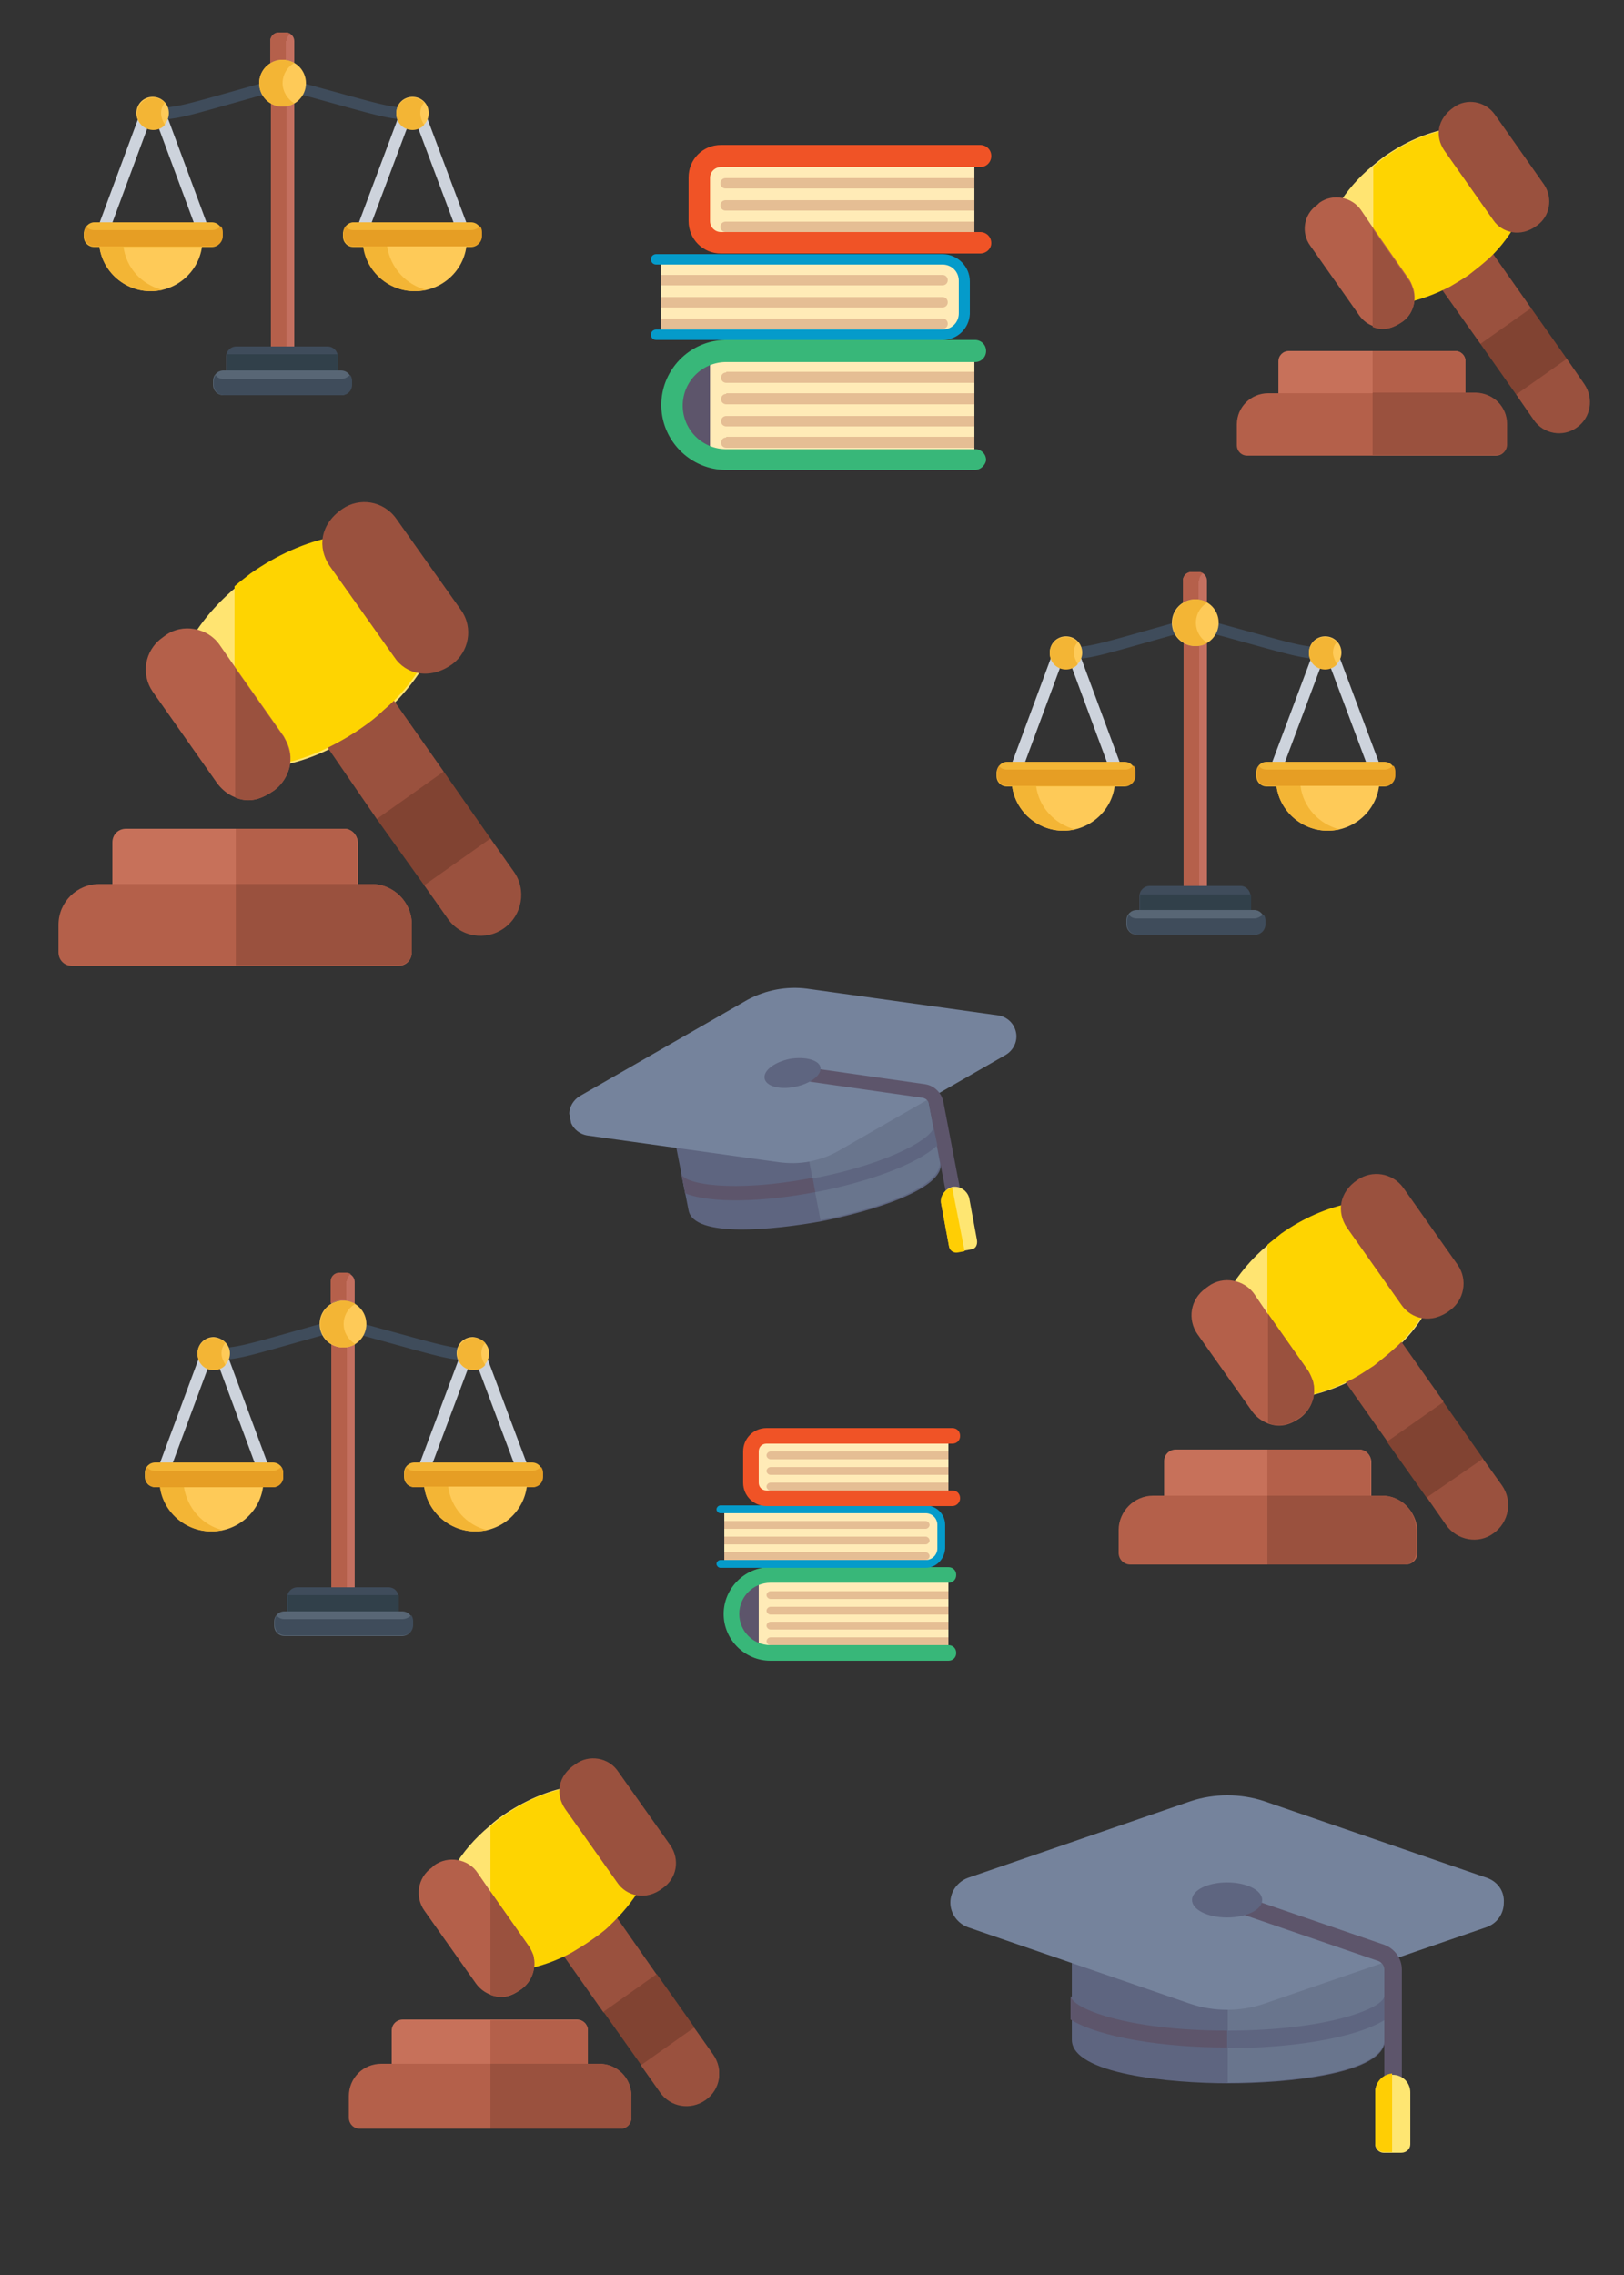 <svg xmlns="http://www.w3.org/2000/svg" xmlns:xlink="http://www.w3.org/1999/xlink" viewBox="0 0 250 350"><rect x="0" y="0" width="250" height="350" fill="#333333" stroke="none"/><path fill="#C7715A" d="M224 54h-25.6c-.9 0-1.6.7-1.6 1.6V62c0 .9.7 1.6 1.6 1.6H224c.9 0 1.6-.7 1.6-1.6v-6.4c0-.9-.7-1.6-1.6-1.6zm0 0"/><path fill="#FFE471" d="M232.9 32.5c-.1 0-.3-.2-.4-.4L225 21.4c-.1-.1-.2-.3-.3-.5-.2-.7-1-1.2-1.8-1.1-3.3.6-6.7 2.1-9.7 4.2-.7.5-1.3 1-1.9 1.5-2.2 1.8-4 3.9-5.4 6.2-.4.7-.2 1.6.4 2.1.2.1.3.2.4.3l4.6 6.5c.3.4 3 4.2 3.2 4.7.2.7.8 1.1 1.5 1.1h.3c2.3-.4 4.6-1.2 6.8-2.5 1-.5 1.9-1.1 2.9-1.8s1.8-1.4 2.6-2.1c1.9-1.7 3.4-3.6 4.6-5.6.5-.5.3-1.4-.3-1.9zm0 0"/><defs><path id="a" d="M190.5 15.6h54.4v54.5h-54.4z"/></defs><clipPath id="b"><use xlink:href="#a" overflow="visible"/></clipPath><path clip-path="url(#b)" fill="#9A513E" d="M232.3 53.7l2.8-2 .6-4.3-7.6-10.8-1.3 1.2c-.7.7-1.5 1.3-2.4 1.9-.8.6-1.7 1.1-2.5 1.6l-1.6.9 7.6 10.7c.2.1 2.5.5 4.4.8zm0 0M241.2 55.2l-3.5-1.4-4.3 3v3.9l2.7 3.9c1.5 2.2 4.5 2.7 6.6 1.2 2.2-1.5 2.7-4.5 1.2-6.7l-2.7-3.9zm0 0"/><path fill="#B4604A" d="M225.6 55.6V62c0 .9-.7 1.6-1.6 1.6h-12.7V54H224c.9 0 1.6.7 1.6 1.6zm0 0"/><path fill="#FED401" d="M233.3 34.6c-1.2 2-2.7 4-4.6 5.6-.8.7-1.7 1.4-2.6 2.1-1 .7-1.9 1.2-2.9 1.8-2.3 1.2-4.6 2-6.8 2.5h-.3c-.7 0-1.3-.4-1.5-1.1-.2-.5-2.9-4.2-3.2-4.7V25.6c.6-.5 1.2-1 1.9-1.5 3.1-2.2 6.4-3.6 9.7-4.2.8-.2 1.6.3 1.8 1.1.1.2.2.4.3.5l7.6 10.8c.1.2.3.3.4.4.4.3.6 1.2.2 1.9zm0 0"/><path fill="#B4604A" d="M227.2 60.5h-32c-2.6 0-4.8 2.1-4.8 4.8v3.2c0 .9.7 1.6 1.6 1.6h38.3c.9 0 1.6-.7 1.6-1.6v-3.2c.1-2.7-2-4.8-4.7-4.8zm0 0"/><path fill="#9A513E" d="M232 65.2v3.2c0 .9-.7 1.6-1.6 1.6h-19.1v-9.6h15.9c2.7.1 4.8 2.2 4.8 4.8zm0 0"/><path fill="#B4604A" d="M217.6 44.5c-.2-.5-.3-.9-.6-1.4l-5.6-8-1.9-2.8c-1.4-2-4.3-2.6-6.4-1.1l-.3.3c-2.2 1.5-2.5 4.4-1.1 6.3l7.6 10.8c.6.8 1.3 1.3 2.2 1.6 1.7.7 3.1.2 4.5-.8s2.1-3 1.6-4.9zm0 0"/><g><defs><path id="c" d="M190.5 15.6h54.4v54.5h-54.4z"/></defs><clipPath id="d"><use xlink:href="#c" overflow="visible"/></clipPath><path clip-path="url(#d)" fill="#9A513E" d="M215.9 49.5c-1.5 1-2.9 1.5-4.6.8V35.2l5.6 8c.3.4.5.9.6 1.4.6 1.8-.1 3.8-1.6 4.9zm0 0M229.9 33.9l-7.6-10.8c-1.4-2.1-1.1-4.8 1.5-6.6 1.9-1.4 4.8-1 6.3 1.1l7.6 10.8c1.4 2.1.9 4.9-1.1 6.3-2.5 1.9-5.4 1.1-6.7-.8zm0 0"/></g><path fill="#814332" d="M233.4 60.7l-5.5-7.8 7.8-5.5 5.5 7.8-7.8 5.5zm0 0"/><g><path fill="#C7715A" d="M53 127.5H19.4c-1.2 0-2.1.9-2.1 2.1v8.3c0 1.2.9 2.1 2.1 2.1H53c1.2 0 2.1-.9 2.1-2.1v-8.3c-.1-1.2-1-2.1-2.1-2.1zm0 0"/><path fill="#FFE471" d="M64.6 99.3c-.1 0-.3-.3-.5-.5l-9.9-14.1c-.1-.2-.3-.4-.3-.6a2 2 0 0 0-2.3-1.4c-4.3.8-8.7 2.7-12.7 5.6-.9.6-1.7 1.3-2.5 2-2.9 2.4-5.3 5.2-7 8.1-.5.9-.3 2.1.5 2.7.2.2.4.3.5.5l6 8.6c.4.6 4 5.5 4.2 6.1.3.9 1.1 1.5 2 1.5h.4c3-.5 6-1.6 9-3.2 1.3-.7 2.5-1.5 3.8-2.3 1.3-.9 2.4-1.8 3.5-2.8 2.5-2.2 4.5-4.7 6.1-7.3.2-1.1 0-2.3-.8-2.9zm0 0"/><defs><path id="e" d="M9 77.2h71.3v71.5H9z"/></defs><clipPath id="f"><use xlink:href="#e" overflow="visible"/></clipPath><path clip-path="url(#f)" fill="#9A513E" d="M63.8 127l3.7-2.6.8-5.7-9.9-14.1-1.7 1.6c-.9.9-2 1.7-3.1 2.5s-2.2 1.5-3.3 2.1l-2 1.1L58 126c.2.2 3.3.7 5.8 1zm0 0M75.5 129l-4.6-1.9-5.6 4v5.1l3.6 5.1c2 2.9 5.9 3.5 8.7 1.5 2.8-2 3.5-5.9 1.5-8.7l-3.6-5.1zm0 0"/><path fill="#B4604A" d="M55 129.6v8.3c0 1.2-.9 2.1-2.1 2.1H36.3v-12.5H53c1.1 0 2 .9 2 2.1zm0 0"/><path fill="#FED401" d="M65.1 102c-1.5 2.7-3.6 5.2-6.1 7.3-1 1-2.2 1.9-3.5 2.8-1.3.9-2.5 1.6-3.8 2.3-3 1.6-6 2.7-9 3.2h-.4c-.9 0-1.7-.6-2-1.5-.2-.6-3.8-5.6-4.2-6.1V90.2c.8-.7 1.6-1.3 2.5-2 4-2.8 8.4-4.8 12.7-5.6 1-.2 2 .4 2.3 1.4.1.3.2.5.3.6l9.9 14.1c.1.2.4.4.5.5 1.1.7 1.3 1.9.8 2.8zm0 0"/><path fill="#B4604A" d="M57.1 136H15.3c-3.5 0-6.3 2.8-6.3 6.3v4.2c0 1.2.9 2.1 2.1 2.1h50.2c1.2 0 2.1-.9 2.1-2.1v-4.2c0-3.5-2.8-6.3-6.3-6.3zm0 0"/><path fill="#9A513E" d="M63.4 142.2v4.2c0 1.2-.9 2.1-2.1 2.1h-25V136h20.9c3.4 0 6.2 2.8 6.2 6.2zm0 0"/><path fill="#B4604A" d="M44.5 115.1c-.2-.7-.5-1.2-.8-1.8l-7.4-10.5-2.5-3.6c-1.8-2.6-5.7-3.4-8.4-1.4l-.4.3c-2.8 2-3.3 5.7-1.5 8.3l10 14.2c.8 1 1.7 1.7 2.8 2.1 2.2.9 4 .2 5.9-1.1 2-1.5 3-4.1 2.3-6.5zm0 0"/><g><defs><path id="g" d="M9 77.2h71.3v71.5H9z"/></defs><clipPath id="h"><use xlink:href="#g" overflow="visible"/></clipPath><path clip-path="url(#h)" fill="#9A513E" d="M42.2 121.6c-1.9 1.3-3.8 2-6 1.1v-19.9l7.4 10.5c.4.6.6 1.1.8 1.8.8 2.4-.2 5-2.2 6.5zm0 0M60.7 101.1L50.7 87c-1.8-2.7-1.5-6.3 2-8.7 2.6-1.8 6.3-1.3 8.3 1.5l10 14.1c1.9 2.7 1.2 6.4-1.4 8.3-3.5 2.5-7.2 1.5-8.9-1.1zm0 0"/></g><path fill="#814332" d="M65.3 136.2L58 126l10.3-7.3 7.2 10.3-10.2 7.2zm0 0"/></g><g><path fill="#C7715A" d="M209.2 223H181c-1 0-1.8.8-1.8 1.8v7c0 1 .8 1.8 1.8 1.8h28.3c1 0 1.8-.8 1.8-1.8v-7c-.1-1-.9-1.8-1.9-1.8zm0 0"/><path fill="#FFE471" d="M219 199.2c-.1 0-.3-.2-.4-.4l-8.4-11.9c-.1-.1-.2-.3-.3-.5-.2-.8-1.1-1.3-2-1.2-3.6.7-7.4 2.3-10.7 4.7-.7.5-1.4 1.1-2.1 1.7-2.4 2-4.4 4.4-5.9 6.9-.5.8-.2 1.8.5 2.3.2.1.3.2.4.4l5.1 7.2c.3.5 3.3 4.7 3.6 5.2.2.8.9 1.3 1.7 1.3h.3c2.5-.5 5.1-1.4 7.6-2.7 1.1-.6 2.1-1.2 3.2-2s2-1.5 2.9-2.4c2.1-1.8 3.8-3.9 5.1-6.2.3-.9.1-1.9-.6-2.4zm0 0"/><defs><path id="i" d="M172.2 180.6h60.1v60.3h-60.1z"/></defs><clipPath id="j"><use xlink:href="#i" overflow="visible"/></clipPath><path clip-path="url(#j)" fill="#9A513E" d="M218.4 222.6l3.1-2.2.7-4.8-8.4-11.9-1.5 1.4c-.8.7-1.7 1.4-2.6 2.1-.9.7-1.9 1.2-2.8 1.8l-1.7.9 8.4 11.9c.1.1 2.7.5 4.8.8zm0 0M228.2 224.3l-3.9-1.6-4.7 3.3v4.3l3 4.3c1.7 2.4 5 3 7.3 1.3 2.4-1.7 3-5 1.3-7.4l-3-4.2zm0 0"/><path fill="#B4604A" d="M211 224.7v7c0 1-.8 1.8-1.8 1.8h-14.1V223h14.1c1 0 1.8.8 1.8 1.7zm0 0"/><path fill="#FED401" d="M219.5 201.5c-1.3 2.3-3 4.4-5.1 6.2-.9.8-1.9 1.6-2.9 2.4-1.1.7-2.1 1.4-3.2 2-2.5 1.3-5 2.3-7.6 2.7h-.3c-.8 0-1.4-.5-1.7-1.3-.2-.5-3.2-4.7-3.6-5.2v-16.8c.7-.6 1.4-1.1 2.1-1.7 3.4-2.4 7.1-4 10.7-4.7.8-.2 1.7.4 2 1.2.1.2.2.4.3.5l8.4 11.9c.1.2.3.4.4.4.7.6.9 1.6.5 2.4zm0 0"/><path fill="#B4604A" d="M212.8 230.1h-35.3c-2.9 0-5.3 2.4-5.3 5.3v3.5c0 1 .8 1.8 1.8 1.8h42.4c1 0 1.8-.8 1.8-1.8v-3.5c-.2-2.9-2.5-5.3-5.4-5.3zm0 0"/><path fill="#9A513E" d="M218 235.4v3.5c0 1-.8 1.8-1.8 1.8h-21.1v-10.6h17.6c3 0 5.3 2.4 5.3 5.3zm0 0"/><path fill="#B4604A" d="M202.1 212.5c-.2-.6-.4-1-.7-1.5l-6.2-8.8-2.1-3.1c-1.5-2.2-4.8-2.9-7.1-1.2l-.4.3c-2.4 1.7-2.8 4.8-1.3 7l8.5 12c.6.8 1.4 1.4 2.4 1.8 1.9.7 3.4.2 5-.9 1.7-1.3 2.5-3.5 1.9-5.6zm0 0"/><g><defs><path id="k" d="M172.2 180.6h60.1v60.3h-60.1z"/></defs><clipPath id="l"><use xlink:href="#k" overflow="visible"/></clipPath><path clip-path="url(#l)" fill="#9A513E" d="M200.2 218c-1.6 1.1-3.2 1.7-5 .9v-16.8l6.2 8.8c.3.5.5 1 .7 1.5.6 2.2-.2 4.4-1.9 5.6zm0 0M215.7 200.7l-8.4-11.9c-1.5-2.3-1.2-5.4 1.7-7.3 2.2-1.5 5.3-1.1 7 1.2l8.4 11.9c1.6 2.3 1 5.4-1.2 7-2.9 2.2-6 1.3-7.5-.9zm0 0"/></g><path fill="#814332" d="M219.6 230.4l-6.1-8.6 8.7-6.1 6.1 8.7-8.7 6zm0 0"/></g><g><path fill="#C7715A" d="M88.8 310.7H62c-.9 0-1.7.7-1.7 1.7v6.7c0 .9.7 1.7 1.7 1.7h26.8c.9 0 1.7-.7 1.7-1.7v-6.7c0-.9-.7-1.7-1.7-1.7zm0 0"/><path fill="#FFE471" d="M98.1 288.2c-.1 0-.3-.2-.4-.4l-7.9-11.3c-.1-.1-.2-.3-.3-.5-.2-.8-1.1-1.3-1.9-1.1-3.4.6-7 2.2-10.2 4.4-.7.5-1.4 1-2 1.6-2.3 1.9-4.2 4.1-5.6 6.5-.4.7-.2 1.7.4 2.2.2.1.3.2.4.4l4.8 6.8c.3.5 3.2 4.4 3.4 4.9.2.7.9 1.2 1.6 1.2h.3c2.4-.4 4.8-1.3 7.2-2.6 1-.6 2-1.2 3-1.9s1.9-1.5 2.8-2.2c2-1.7 3.6-3.7 4.8-5.9.5-.7.3-1.6-.4-2.1zm0 0"/><defs><path id="m" d="M53.7 270.5h57v57.1h-57z"/></defs><clipPath id="n"><use xlink:href="#m" overflow="visible"/></clipPath><path clip-path="url(#n)" fill="#9A513E" d="M97.5 310.4l2.9-2.1.7-4.5-7.9-11.3-1.4 1.3c-.8.7-1.6 1.3-2.5 2-.9.6-1.8 1.2-2.7 1.7l-1.6.9 7.9 11.2c.2.1 2.6.5 4.6.8zm0 0M106.9 312l-3.7-1.5-4.5 3.2v4.1l2.9 4.1c1.6 2.3 4.7 2.8 7 1.2 2.3-1.6 2.8-4.7 1.2-7l-2.9-4.1zm0 0"/><path fill="#B4604A" d="M90.5 312.4v6.7c0 .9-.7 1.7-1.7 1.7H75.5v-10h13.3c1-.1 1.7.7 1.7 1.6zm0 0"/><path fill="#FED401" d="M98.6 290.4c-1.2 2.1-2.9 4.1-4.8 5.9-.8.8-1.8 1.5-2.8 2.2-1 .7-2 1.3-3 1.9-2.4 1.3-4.8 2.1-7.2 2.6h-.3c-.7 0-1.4-.5-1.6-1.2-.2-.5-3-4.4-3.4-4.9V281c.6-.6 1.3-1.1 2-1.6 3.2-2.3 6.7-3.8 10.2-4.4.8-.2 1.6.3 1.9 1.1.1.2.2.4.3.5l7.9 11.3c.1.2.3.3.4.4.6.4.8 1.3.4 2.1zm0 0"/><path fill="#B4604A" d="M92.2 317.5H58.7c-2.8 0-5 2.2-5 5v3.3c0 .9.7 1.7 1.7 1.7h40.1c.9 0 1.7-.7 1.7-1.7v-3.3c0-2.8-2.2-5-5-5zm0 0"/><path fill="#9A513E" d="M97.2 322.5v3.3c0 .9-.7 1.7-1.7 1.7h-20v-10h16.7c2.8 0 5 2.2 5 5zm0 0"/><path fill="#B4604A" d="M82.1 300.8c-.2-.5-.4-1-.7-1.4l-5.9-8.4-2-2.9c-1.4-2.1-4.5-2.7-6.7-1.1l-.3.3c-2.3 1.6-2.6 4.6-1.2 6.6l8 11.3c.6.8 1.4 1.4 2.3 1.7 1.8.7 3.2.2 4.7-.9 1.6-1.2 2.3-3.2 1.8-5.2zm0 0"/><g><defs><path id="o" d="M53.7 270.5h57v57.1h-57z"/></defs><clipPath id="p"><use xlink:href="#o" overflow="visible"/></clipPath><path clip-path="url(#p)" fill="#9A513E" d="M80.3 306c-1.5 1-3 1.6-4.8.9V291l5.9 8.4c.3.5.5.9.7 1.4.5 2-.2 4-1.8 5.2zm0 0M95 289.6l-8-11.3c-1.5-2.2-1.2-5.1 1.6-6.9 2-1.5 5.1-1.1 6.6 1.2l8 11.3c1.5 2.2 1 5.1-1.2 6.6-2.6 2-5.6 1.2-7-.9zm0 0"/></g><path fill="#814332" d="M98.7 317.7l-5.8-8.2 8.2-5.8 5.8 8.2-8.2 5.8zm0 0"/></g><g><path fill="#FECA58" d="M31.1 37.9c-.5 3.9-3.9 6.9-7.9 6.9s-7.4-3-7.9-6.9h15.8zm0 0"/><path fill="#CDD3DC" d="M30.6 36.3l-6.9-18.6c-.2-.5.1-1 .5-1.2.5-.2 1 .1 1.2.5l6.9 18.6c.2.5-.1 1-.5 1.2-.5.2-1 0-1.2-.5zm0 0M15.3 36.9c-.5-.2-.7-.7-.5-1.2l6.9-18.6c.2-.5.7-.7 1.2-.5.5.2.7.7.5 1.2l-6.9 18.6c-.2.4-.7.6-1.2.5zm0 0M55.2 36.9c-.5-.2-.7-.7-.5-1.2l6.9-18.4c.2-.5.7-.7 1.2-.5.5.2.7.7.5 1.2l-6.9 18.4c-.2.4-.7.7-1.2.5zm0 0M70.6 36.3l-6.9-18.4c-.2-.5.1-1 .5-1.2.5-.2 1 .1 1.2.5l6.9 18.4c.2.5-.1 1-.5 1.2-.5.3-1.1 0-1.2-.5zm0 0"/><path fill="#3F4C5B" d="M25.1 18.4c-.5 0-.9-.4-.9-.8 0-.5.3-1 .8-1 3.1-.3 3.9-.6 16-4 .5-.1 1 .2 1.1.6.1.5-.2 1-.6 1.1-12.2 3.4-13.1 3.8-16.4 4.1zm0 0M62.2 18.4c-3.4-.3-4.3-.7-17.1-4.2a.8.8 0 0 1-.6-1.1c.1-.5.6-.8 1.1-.6 12.8 3.5 13.5 3.8 16.7 4.1.5 0 .9.5.8 1 0 .5-.4.8-.9.8zm0 0"/><path fill="#C47060" d="M43.5 9.2c.7 0 1.3.2 1.8.5V6.3c0-.7-.6-1.3-1.3-1.3h-1.1c-.7 0-1.3.6-1.3 1.3v3.4c.6-.3 1.2-.5 1.9-.5zm0 0M45.3 53.7V15.9c-.5.3-1.2.5-1.8.5-.7 0-1.3-.2-1.8-.5v37.8h3.6zm0 0"/><path fill="#B5604B" d="M44.1 6.3c0-.4.2-.8.6-1.1-.2-.1-.4-.2-.7-.2h-1.1c-.7 0-1.3.6-1.3 1.3v3.4c.5-.3 1.2-.5 1.8-.5.2 0 .4 0 .6.1v-3zm0 0M43.5 16.4c-.7 0-1.3-.2-1.8-.5v37.8h2.4V16.4h-.6zm0 0"/><path fill="#F3B535" d="M54.4 34.2h18.1c.9 0 1.6.7 1.6 1.6v.6c0 .9-.7 1.6-1.6 1.6H54.4c-.9 0-1.6-.7-1.6-1.6v-.6c.1-.9.8-1.6 1.6-1.6zm0 0"/><path fill="#E69E24" d="M72.5 35.4H54.4c-.5 0-1-.2-1.2-.6-.2.3-.3.6-.3.9v.6c0 .9.7 1.6 1.6 1.6h18.1c.9 0 1.6-.7 1.6-1.6v-.6c0-.3-.1-.7-.3-.9-.4.4-.9.6-1.4.6zm0 0"/><path fill="#FECA58" d="M71.8 37.9c-.5 3.9-3.9 6.9-7.9 6.9s-7.4-3-7.9-6.9h15.8zm0 0"/><path fill="#F3B535" d="M19 37.9h-3.7c.5 3.9 3.9 6.9 7.9 6.9.6 0 1.3-.1 1.8-.2-3.2-.8-5.6-3.4-6-6.7zm0 0M59.6 37.9h-3.7c.5 3.9 3.9 6.9 7.9 6.9.6 0 1.3-.1 1.8-.2-3.1-.8-5.5-3.4-6-6.7zm0 0"/><path fill="#FECA58" d="M26 17.4c0 1.4-1.1 2.5-2.5 2.5S21 18.8 21 17.4s1.1-2.5 2.5-2.5S26 16 26 17.4zm0 0M66 17.4c0 1.4-1.1 2.5-2.5 2.5S61 18.8 61 17.4s1.1-2.5 2.5-2.5S66 16 66 17.4zm0 0"/><path fill="#3F4C5B" d="M50.4 53.3h-14c-.9 0-1.6.7-1.6 1.6v2.5H52v-2.5c0-.9-.7-1.6-1.6-1.6zm0 0"/><path fill="#31404A" d="M35 54.5v2.8h17v-2.5-.3H35zm0 0"/><path fill="#586675" d="M52.5 57H34.4c-.9 0-1.6.7-1.6 1.6v.6c0 .9.7 1.6 1.6 1.6h18.1c.9 0 1.6-.7 1.6-1.6v-.6c0-.9-.7-1.6-1.6-1.6zm0 0"/><path fill="#3F4C5B" d="M52.5 58.3H34.4c-.5 0-1-.2-1.2-.6-.2.3-.3.6-.3.9v.6c0 .9.7 1.6 1.6 1.6h18.1c.9 0 1.6-.7 1.6-1.6v-.6c0-.3-.1-.7-.3-.9-.4.3-.8.6-1.4.6zm0 0"/><path fill="#FECA58" d="M47.1 12.8c0 2-1.6 3.6-3.6 3.6s-3.6-1.6-3.6-3.6 1.6-3.6 3.6-3.6 3.6 1.6 3.6 3.6zm0 0"/><path fill="#F3B535" d="M24.8 17.4c0-.6.2-1.2.6-1.6-.5-.5-1.1-.8-1.8-.8-1.4 0-2.5 1.1-2.5 2.5s1.1 2.5 2.5 2.5c.7 0 1.4-.3 1.8-.8-.4-.6-.6-1.2-.6-1.8zm0 0M64.7 17.4c0-.6.2-1.2.6-1.6-.5-.5-1.1-.8-1.8-.8-1.4 0-2.5 1.1-2.5 2.5s1.1 2.5 2.5 2.5c.7 0 1.4-.3 1.8-.8-.4-.6-.6-1.2-.6-1.8zm0 0M43.5 12.8c0-1.3.7-2.5 1.8-3.1-.5-.3-1.2-.5-1.8-.5-2 0-3.6 1.6-3.6 3.6s1.6 3.6 3.6 3.6c.7 0 1.3-.2 1.8-.5-1-.6-1.8-1.8-1.8-3.1zm0 0M14.5 34.2h18.1c.9 0 1.6.7 1.6 1.6v.6c0 .9-.7 1.6-1.6 1.6H14.5c-.9 0-1.6-.7-1.6-1.6v-.6c.1-.9.8-1.6 1.6-1.6zm0 0"/><path fill="#E69E24" d="M32.6 35.4H14.5c-.5 0-1-.2-1.2-.6-.2.2-.3.6-.3.9v.6c0 .9.7 1.6 1.6 1.6h18.1c.9 0 1.6-.7 1.6-1.6v-.6c0-.3-.1-.7-.3-.9-.4.4-.9.6-1.4.6zm0 0"/></g><g><path fill="#FECA58" d="M171.6 120.9c-.5 3.9-3.9 6.9-7.9 6.9s-7.4-3-7.9-6.9h15.8zm0 0"/><path fill="#CDD3DC" d="M171.2 119.4l-6.9-18.6c-.2-.5.1-1 .5-1.2.5-.2 1 .1 1.2.5l6.9 18.6c.2.5-.1 1-.5 1.2-.5.2-1-.1-1.2-.5zm0 0M155.8 119.9c-.5-.2-.7-.7-.5-1.2l6.9-18.6c.2-.5.7-.7 1.2-.5.5.2.7.7.5 1.2l-6.9 18.6c-.2.4-.7.7-1.2.5zm0 0M195.8 119.9c-.5-.2-.7-.7-.5-1.2l6.9-18.4c.2-.5.7-.7 1.2-.5.5.2.7.7.5 1.2l-6.9 18.4c-.2.4-.8.7-1.2.5zm0 0M211.1 119.4l-6.9-18.4c-.2-.5.1-1 .5-1.2.5-.2 1 .1 1.2.5l6.9 18.4c.2.5-.1 1-.5 1.2-.5.2-1-.1-1.2-.5zm0 0"/><path fill="#3F4C5B" d="M165.6 101.4c-.5 0-.9-.4-.9-.8 0-.5.3-1 .8-1 3.1-.3 3.9-.6 16-4 .5-.1 1 .2 1.1.6.1.5-.2 1-.6 1.1-12.2 3.4-13.1 3.8-16.4 4.1.1 0 0 0 0 0zm0 0M202.8 101.4c-.1 0-.1 0 0 0-3.4-.3-4.3-.7-17.1-4.2a.8.8 0 0 1-.6-1.1c.1-.5.6-.8 1.1-.6 12.8 3.5 13.5 3.8 16.7 4.1.5 0 .9.5.8 1-.1.5-.5.8-.9.8zm0 0"/><path fill="#C47060" d="M184 92.2c.7 0 1.3.2 1.8.5v-3.4c0-.7-.6-1.3-1.3-1.3h-1.1c-.7 0-1.3.6-1.3 1.3v3.4c.6-.3 1.2-.5 1.9-.5zm0 0M185.8 136.7V98.9c-.5.3-1.2.5-1.8.5-.7 0-1.3-.2-1.8-.5v37.8h3.6zm0 0"/><path fill="#B5604B" d="M184.6 89.3c0-.4.2-.8.6-1.1-.2-.1-.4-.2-.7-.2h-1.1c-.7 0-1.3.6-1.3 1.3v3.4c.5-.3 1.2-.5 1.8-.5.2 0 .4 0 .6.1v-3zm0 0M184 99.4c-.7 0-1.3-.2-1.8-.5v37.8h2.4V99.4h-.6zm0 0"/><path fill="#F3B535" d="M195 117.2h18.1c.9 0 1.6.7 1.6 1.6v.6c0 .9-.7 1.6-1.6 1.6H195c-.9 0-1.6-.7-1.6-1.6v-.6c0-.9.7-1.6 1.6-1.6zm0 0"/><path fill="#E69E24" d="M213.1 118.4H195c-.5 0-1-.2-1.2-.6-.2.3-.3.6-.3.9v.6c0 .9.7 1.6 1.6 1.6h18.1c.9 0 1.6-.7 1.6-1.6v-.6c0-.3-.1-.7-.3-.9-.5.4-.9.6-1.4.6zm0 0"/><path fill="#FECA58" d="M212.3 120.9c-.5 3.9-3.9 6.9-7.9 6.9s-7.4-3-7.9-6.9h15.8zm0 0"/><path fill="#F3B535" d="M159.5 120.9h-3.7c.5 3.9 3.9 6.9 7.9 6.9.6 0 1.3-.1 1.8-.2-3.1-.8-5.6-3.4-6-6.7zm0 0M200.2 120.9h-3.7c.5 3.9 3.9 6.9 7.9 6.9.6 0 1.3-.1 1.8-.2-3.1-.8-5.6-3.4-6-6.7zm0 0"/><path fill="#FECA58" d="M166.6 100.4c0 1.4-1.1 2.5-2.5 2.5s-2.5-1.1-2.5-2.5 1.1-2.5 2.5-2.5 2.5 1.1 2.5 2.5zm0 0M206.5 100.4c0 1.4-1.1 2.5-2.5 2.5s-2.5-1.1-2.5-2.5 1.1-2.5 2.5-2.5 2.5 1.1 2.5 2.5zm0 0"/><path fill="#3F4C5B" d="M191 136.3h-14c-.9 0-1.6.7-1.6 1.6v2.5h17.1v-2.5c0-.9-.7-1.6-1.5-1.6zm0 0"/><path fill="#31404A" d="M175.5 137.6v2.8h17.1v-2.5-.3h-17.1zm0 0"/><path fill="#586675" d="M193.1 140H175c-.9 0-1.6.7-1.6 1.6v.6c0 .9.7 1.6 1.6 1.6h18.1c.9 0 1.6-.7 1.6-1.6v-.6c-.1-.9-.8-1.6-1.6-1.6zm0 0"/><path fill="#3F4C5B" d="M193.1 141.3H175c-.5 0-1-.2-1.2-.6-.2.3-.3.6-.3.9v.6c0 .9.7 1.6 1.6 1.6h18.1c.9 0 1.6-.7 1.6-1.6v-.6c0-.3-.1-.7-.3-.9-.5.3-.9.6-1.4.6zm0 0"/><path fill="#FECA58" d="M187.6 95.8c0 2-1.6 3.6-3.6 3.6s-3.6-1.6-3.6-3.6 1.6-3.6 3.6-3.6 3.6 1.6 3.6 3.6zm0 0"/><path fill="#F3B535" d="M165.3 100.4c0-.6.2-1.2.6-1.6-.5-.5-1.1-.8-1.8-.8-1.4 0-2.5 1.1-2.5 2.5s1.1 2.5 2.5 2.5c.7 0 1.4-.3 1.8-.8-.3-.6-.6-1.2-.6-1.8zm0 0M205.2 100.4c0-.6.2-1.2.6-1.6-.5-.5-1.1-.8-1.8-.8-1.4 0-2.5 1.1-2.5 2.5s1.1 2.5 2.5 2.5c.7 0 1.4-.3 1.8-.8-.3-.6-.6-1.2-.6-1.8zm0 0M184.1 95.8c0-1.3.7-2.5 1.8-3.1-.5-.3-1.2-.5-1.8-.5-2 0-3.6 1.6-3.6 3.6s1.6 3.6 3.6 3.6c.7 0 1.3-.2 1.8-.5-1.1-.6-1.8-1.8-1.8-3.1zm0 0M155 117.2h18.1c.9 0 1.6.7 1.6 1.6v.6c0 .9-.7 1.6-1.6 1.6H155c-.9 0-1.6-.7-1.6-1.6v-.6c.1-.9.8-1.6 1.6-1.6zm0 0"/><path fill="#E69E24" d="M173.2 118.4H155c-.5 0-1-.2-1.2-.6-.2.3-.3.6-.3.9v.6c0 .9.7 1.6 1.6 1.6h18.1c.9 0 1.6-.7 1.6-1.6v-.6c0-.3-.1-.7-.3-.9-.4.4-.8.6-1.3.6zm0 0"/></g><g><path fill="#FECA58" d="M40.5 228.7c-.5 3.9-3.9 6.9-7.9 6.9s-7.4-3-7.9-6.9h15.8zm0 0"/><path fill="#CDD3DC" d="M40 227.2l-6.9-18.6c-.2-.5.1-1 .5-1.2.5-.2 1 .1 1.2.5l6.9 18.6c.2.5-.1 1-.5 1.2-.5.2-1 0-1.2-.5zm0 0M24.6 227.7c-.5-.2-.7-.7-.5-1.2l6.9-18.6c.2-.5.7-.7 1.2-.5.5.2.7.7.5 1.2l-6.9 18.6c-.1.5-.7.7-1.2.5zm0 0M64.6 227.7c-.5-.2-.7-.7-.5-1.2l6.9-18.4c.2-.5.7-.7 1.2-.5.5.2.7.7.5 1.2l-6.9 18.4c-.2.5-.7.7-1.2.5zm0 0M79.9 227.2L73 208.8c-.2-.5.1-1 .5-1.2.5-.2 1 .1 1.2.5l6.9 18.4c.2.5-.1 1-.5 1.2-.5.2-1 0-1.2-.5zm0 0"/><path fill="#3F4C5B" d="M34.4 209.2c-.5 0-.9-.4-.9-.8 0-.5.3-1 .8-1 3.1-.3 3.9-.6 16-4 .5-.1 1 .2 1.1.6.1.5-.2 1-.6 1.1-12.2 3.4-13.1 3.8-16.4 4.1.1 0 0 0 0 0zm0 0M71.6 209.3c-.1 0-.1 0 0 0-3.4-.3-4.3-.7-17.1-4.2a.8.8 0 0 1-.6-1.1c.1-.5.6-.8 1.1-.6 12.8 3.5 13.5 3.8 16.7 4.1.5 0 .9.5.8 1 0 .4-.5.8-.9.8zm0 0"/><path fill="#C47060" d="M52.8 200.1c.7 0 1.3.2 1.8.5v-3.4c0-.7-.6-1.3-1.2-1.3h-1.1c-.7 0-1.3.6-1.3 1.3v3.4c.5-.4 1.2-.5 1.8-.5zm0 0M54.6 244.5v-37.8c-.5.3-1.2.5-1.8.5-.7 0-1.3-.2-1.8-.5v37.8h3.6zm0 0"/><path fill="#B5604B" d="M53.4 197.1c0-.4.2-.8.6-1.1-.2-.1-.4-.2-.7-.2h-1.1c-.7 0-1.3.6-1.3 1.3v3.4c.5-.3 1.2-.5 1.8-.5.2 0 .4 0 .6.1v-3zm0 0M52.8 207.3c-.7 0-1.3-.2-1.8-.5v37.8h2.4v-37.3c-.2-.1-.4 0-.6 0zm0 0"/><path fill="#F3B535" d="M63.8 225h18.1c.9 0 1.6.7 1.6 1.6v.6c0 .9-.7 1.6-1.6 1.6H63.8c-.9 0-1.6-.7-1.6-1.6v-.6c0-.9.7-1.6 1.6-1.6zm0 0"/><path fill="#E69E24" d="M81.9 226.3H63.8c-.5 0-1-.2-1.2-.6-.2.3-.3.6-.3.9v.6c0 .9.7 1.6 1.6 1.6H82c.9 0 1.6-.7 1.6-1.6v-.6c0-.3-.1-.7-.3-.9-.4.3-.9.6-1.4.6zm0 0"/><path fill="#FECA58" d="M81.1 228.7c-.5 3.9-3.9 6.9-7.9 6.9s-7.4-3-7.9-6.9h15.8zm0 0"/><path fill="#F3B535" d="M28.3 228.7h-3.7c.5 3.9 3.9 6.9 7.9 6.9.6 0 1.3-.1 1.8-.2-3.1-.7-5.5-3.4-6-6.7zm0 0M69 228.7h-3.7c.5 3.9 3.9 6.9 7.9 6.9.6 0 1.3-.1 1.8-.2-3.1-.7-5.6-3.4-6-6.7zm0 0"/><path fill="#FECA58" d="M35.4 208.2c0 1.4-1.1 2.5-2.5 2.5s-2.5-1.1-2.5-2.5 1.1-2.5 2.5-2.5c1.4.1 2.5 1.2 2.5 2.5zm0 0M75.3 208.2c0 1.4-1.1 2.5-2.5 2.5s-2.5-1.1-2.5-2.5 1.1-2.5 2.5-2.5c1.4.1 2.5 1.2 2.5 2.5zm0 0"/><path fill="#3F4C5B" d="M59.8 244.2h-14c-.9 0-1.6.7-1.6 1.6v2.5h17.1v-2.5c.1-.9-.6-1.6-1.5-1.6zm0 0"/><path fill="#31404A" d="M44.3 245.4v2.8h17.1v-2.5-.3H44.3zm0 0"/><path fill="#586675" d="M61.9 247.9H43.8c-.9 0-1.6.7-1.6 1.6v.6c0 .9.7 1.6 1.6 1.6h18.1c.9 0 1.6-.7 1.6-1.6v-.6c0-.9-.7-1.6-1.6-1.6zm0 0"/><path fill="#3F4C5B" d="M61.9 249.1H43.8c-.5 0-1-.2-1.2-.6-.2.3-.3.6-.3.9v.6c0 .9.7 1.6 1.6 1.6H62c.9 0 1.6-.7 1.6-1.6v-.6c0-.3-.1-.7-.3-.9-.4.4-.9.6-1.4.6zm0 0"/><path fill="#FECA58" d="M56.4 203.7c0 2-1.6 3.6-3.6 3.6s-3.6-1.6-3.6-3.6 1.6-3.6 3.6-3.6 3.6 1.6 3.6 3.6zm0 0"/><path fill="#F3B535" d="M34.1 208.2c0-.6.2-1.2.6-1.6-.5-.5-1.1-.8-1.8-.8-1.4 0-2.5 1.1-2.5 2.5s1.1 2.5 2.5 2.5c.7 0 1.4-.3 1.8-.8-.3-.6-.6-1.1-.6-1.8zm0 0M74.1 208.2c0-.6.2-1.2.6-1.6-.5-.5-1.1-.8-1.8-.8-1.4 0-2.5 1.1-2.5 2.5s1.1 2.5 2.5 2.5c.7 0 1.4-.3 1.8-.8-.4-.6-.6-1.1-.6-1.8zm0 0M52.9 203.7c0-1.3.7-2.5 1.8-3.1-.5-.3-1.2-.5-1.8-.5-2 0-3.6 1.6-3.6 3.6s1.6 3.6 3.6 3.6c.7 0 1.3-.2 1.8-.5-1.1-.7-1.8-1.8-1.8-3.1zm0 0M23.9 225H42c.9 0 1.6.7 1.6 1.6v.6c0 .9-.7 1.6-1.6 1.6H23.9c-.9 0-1.6-.7-1.6-1.6v-.6c0-.9.7-1.6 1.6-1.6zm0 0"/><path fill="#E69E24" d="M42 226.3H23.9c-.5 0-1-.2-1.2-.6-.2.3-.3.6-.3.9v.6c0 .9.7 1.6 1.6 1.6h18c.9 0 1.6-.7 1.6-1.6v-.6c0-.3-.1-.7-.3-.9-.4.3-.8.6-1.3.6zm0 0"/></g><g><path fill="#5E6580" d="M213.1 296.3c0-.4-.2-.7-.4-1-.3-.3-.7-.4-1-.3l-45.5 5.4c-.7.1-1.2.7-1.2 1.3v12.1c0 5.3 15.2 6.7 24.1 6.7 9 0 24.1-1.4 24.1-6.7l-.1-17.5zm0 0"/><defs><path id="q" d="M146.3 276.1h85.4v55.2h-85.4z"/></defs><clipPath id="r"><use xlink:href="#q" overflow="visible"/></clipPath><path clip-path="url(#r)" fill="#69758D" d="M213.1 300.3H189v20.1c8.7 0 23.3-1.3 24.1-6.3v-13.8zm0 0"/><path clip-path="url(#r)" fill="#75839C" d="M228.9 288.9l-34.3-11.8c-3.6-1.2-7.7-1.2-11.3 0L149 288.9c-1.6.6-2.7 2.1-2.7 3.8 0 1.7 1.1 3.2 2.7 3.8l34.3 11.8c1.8.6 3.7.9 5.6.9 1.9 0 3.8-.3 5.6-.9l34.3-11.8c1.7-.6 2.7-2.1 2.7-3.8.1-1.7-.9-3.2-2.6-3.8zm0 0"/><path fill="#5D556B" d="M214.4 321.8c-.7 0-1.3-.6-1.3-1.3V303c0-.6-.4-1.1-.9-1.3l-23.6-8.1c-.7-.2-1.1-1-.8-1.7.2-.7 1-1.1 1.7-.8l23.6 8.1c1.6.6 2.7 2.1 2.7 3.8v17.5c-.1.7-.7 1.3-1.4 1.3zm0 0"/><path fill="#FEE672" d="M215.7 331.2H213c-.7 0-1.3-.6-1.3-1.3v-8c0-1.5 1.2-2.7 2.7-2.7 1.5 0 2.7 1.2 2.7 2.7v8c0 .7-.6 1.3-1.4 1.3zm0 0"/><path fill="#5E6580" d="M189 315.1c9.7 0 19.5-1.5 24.1-4.3v-3.7c-.1 1.8-8.6 5.3-24.1 5.3-15.6 0-24.1-3.5-24.1-5.4v3.7c4.5 2.9 14.3 4.4 24.1 4.4zm0 0"/><path fill="#5D556B" d="M213.1 310.8v-3.7 3.7zm0 0M188.9 312.4c-15.6 0-24.1-3.5-24.1-5.4v3.7c4.6 2.8 14.4 4.3 24.1 4.3v-2.6zm0 0"/><path fill="#5E6580" d="M194.3 292.3c0 1.5-2.4 2.7-5.4 2.7-3 0-5.4-1.2-5.4-2.7 0-1.5 2.4-2.7 5.4-2.7 3 0 5.4 1.2 5.4 2.7zm0 0"/><path fill="#FFCE04" d="M211.7 321.8v8c0 .7.6 1.3 1.3 1.3h1.3V319c-1.4.1-2.6 1.3-2.6 2.8zm0 0"/></g><g><path fill="#5E6580" d="M142 164.6c-.1-.3-.2-.6-.5-.7-.3-.2-.6-.2-.9-.1l-35.8 11.4c-.5.2-.9.7-.7 1.3l1.9 9.7c.8 4.3 13.2 3 20.4 1.7 7.2-1.4 19.2-4.9 18.4-9.1l-2.8-14.2zm0 0"/><defs><path id="s" transform="rotate(169.113 123.825 174.273)" d="M88.9 151.7h69.9v45.2H88.9z"/></defs><clipPath id="t"><use xlink:href="#s" overflow="visible"/></clipPath><path clip-path="url(#t)" fill="#69758D" d="M142.6 167.8l-19.4 3.7 3.1 16.2c7-1.3 18.5-4.7 18.4-8.8l-2.1-11.1zm0 0"/><path clip-path="url(#t)" fill="#75839C" d="M153.6 156.2l-29.4-4.1c-3.1-.4-6.3.2-9.1 1.7l-25.8 14.8c-1.2.7-1.9 2.1-1.6 3.5.3 1.4 1.4 2.4 2.8 2.6l29.4 4.1c1.6.2 3.1.2 4.7-.1 1.5-.3 3-.8 4.4-1.6l25.8-14.8c1.2-.7 1.9-2.1 1.6-3.5-.3-1.4-1.4-2.4-2.8-2.6zm0 0"/><path fill="#5D556B" d="M147 184.8c-.6.1-1.2-.3-1.3-.9l-2.7-14.1c-.1-.5-.5-.8-.9-.9l-20.3-2.9c-.6-.1-1-.6-.9-1.2.1-.6.6-1 1.2-.9l20.3 2.9c1.4.2 2.5 1.3 2.8 2.6l2.7 14.1c.1.7-.3 1.2-.9 1.3zm0 0"/><path fill="#FEE672" d="M149.6 192.2l-2.2.4c-.6.1-1.2-.3-1.3-.9l-1.2-6.5c-.2-1.2.6-2.3 1.7-2.6 1.2-.2 2.3.6 2.6 1.7l1.2 6.5c.1.7-.2 1.3-.8 1.4zm0 0"/><path fill="#5E6580" d="M125.6 183.4c7.8-1.5 15.5-4.2 18.7-7.2l-.6-2.9c.2 1.5-6.1 5.6-18.6 8-12.5 2.4-19.9.9-20.2-.6l.6 3c4.1 1.5 12.2 1.2 20.1-.3zm0 0"/><path fill="#5D556B" d="M144.3 176.2l-.6-3v.1l.6 2.9zm0 0M125.1 181.2c-12.5 2.4-19.9.9-20.2-.6l.6 3c4.1 1.6 12.2 1.3 20-.2l-.4-2.2zm0 0"/><path fill="#5E6580" d="M126.3 164.2c.2 1.2-1.5 2.5-3.9 3s-4.5-.1-4.7-1.3c-.2-1.2 1.5-2.5 3.9-3 2.4-.4 4.5.2 4.7 1.3zm0 0"/><path fill="#FFCE04" d="M144.9 185.3l1.2 6.5c.1.6.7 1 1.3.9l1.1-.2-1.9-9.7c-1.2.1-2 1.3-1.7 2.5zm0 0"/></g><g><path fill="#FFEBB7" d="M150 70.6h-39c-4.2 0-7.6-3.4-7.6-7.6v-1.5c0-4.2 3.4-7.6 7.6-7.6h39v16.7zm0 0"/><path fill="#5D556B" d="M105.1 55.7h4.2V69h-4.2z"/><path fill="#FFEBB7" d="M146.1 51.5h-44.3V39.8h44.3c1.3 0 2.3 1 2.3 2.3v7.1c0 1.3-1 2.3-2.3 2.3zm0 0M107.6 24.9H150v12.5h-42.4z"/><path fill="#38B779" d="M150.1 72.3h-38.3c-5.5 0-10-4.5-10-10s4.5-10 10-10h38.3c.9 0 1.7.7 1.7 1.7 0 .9-.7 1.7-1.7 1.7h-38.3a6.7 6.7 0 0 0 0 13.4h38.3c.9 0 1.7.7 1.7 1.7-.1.7-.8 1.5-1.7 1.5zm0 0"/><path fill="#059BCA" d="M145.1 52.3H101c-.5 0-.8-.4-.8-.8 0-.5.4-.8.8-.8h44.1c1.4 0 2.5-1.1 2.5-2.5v-5c0-1.4-1.1-2.5-2.5-2.5H101c-.5 0-.8-.4-.8-.8 0-.5.4-.8.8-.8h44.1c2.3 0 4.2 1.9 4.2 4.2v5c-.1 2.2-1.9 4-4.2 4zm0 0"/><path fill="#E5BE94" d="M150 29h-38.3c-.5 0-.8-.4-.8-.8 0-.5.4-.8.8-.8H150V29zm0 0M150 32.4h-38.3c-.5 0-.8-.4-.8-.8 0-.5.4-.8.8-.8H150v1.6zm0 0M150 35.7h-38.3c-.5 0-.8-.4-.8-.8 0-.5.4-.8.8-.8H150v1.6zm0 0M101.8 42.3h43.3c.5 0 .8.4.8.8 0 .5-.4.8-.8.8h-43.3v-1.6zm0 0M101.8 45.7h43.3c.5 0 .8.4.8.8 0 .5-.4.8-.8.8h-43.3v-1.6zm0 0M101.8 49h43.3c.5 0 .8.4.8.8 0 .5-.4.8-.8.8h-43.3V49zm0 0"/><path fill="#F05326" d="M150.9 39H111c-2.8 0-5-2.2-5-5v-6.7c0-2.8 2.2-5 5-5h39.9c.9 0 1.7.7 1.7 1.7 0 .9-.7 1.7-1.7 1.7H111c-.9 0-1.7.7-1.7 1.7V34c0 .9.7 1.7 1.7 1.7h39.9c.9 0 1.7.7 1.7 1.7 0 .9-.8 1.6-1.7 1.6zm0 0"/><path fill="#E5BE94" d="M111.8 67.3c-.5 0-.8.4-.8.8 0 .5.4.8.8.8H150v-1.7h-38.2zm0 0M111.8 64c-.5 0-.8.4-.8.8 0 .5.4.8.8.8H150V64h-38.2zm0 0M111.8 60.6c-.5 0-.8.4-.8.8 0 .5.4.8.8.8H150v-1.7h-38.2zm0 0M111.8 57.3c-.5 0-.8.4-.8.8 0 .5.4.8.8.8H150v-1.7h-38.2zm0 0"/></g><g><path fill="#FFEBB7" d="M146 254.3h-27.9c-3 0-5.4-2.4-5.4-5.4v-1c0-3 2.4-5.4 5.4-5.4H146v11.8zm0 0"/><path fill="#5D556B" d="M113.8 243.6h3v9.5h-3z"/><path fill="#FFEBB7" d="M143.2 240.6h-31.7v-8.3h31.7c.9 0 1.6.7 1.6 1.6v5.1c0 .9-.7 1.6-1.6 1.6zm0 0M115.6 221.5H146v8.9h-30.4z"/><path fill="#38B779" d="M146 255.5h-27.4c-3.9 0-7.2-3.2-7.2-7.2 0-3.9 3.2-7.2 7.2-7.2H146c.7 0 1.2.5 1.2 1.2s-.5 1.2-1.2 1.2h-27.4c-2.6 0-4.8 2.1-4.8 4.8 0 2.6 2.1 4.8 4.8 4.8H146c.7 0 1.2.5 1.2 1.2s-.5 1.2-1.2 1.2zm0 0"/><path fill="#059BCA" d="M142.5 241.2h-31.6c-.3 0-.6-.3-.6-.6s.3-.6.6-.6h31.6c1 0 1.8-.8 1.8-1.8v-3.6c0-1-.8-1.8-1.8-1.8h-31.6c-.3 0-.6-.3-.6-.6s.3-.6.6-.6h31.6c1.6 0 3 1.3 3 3v3.6c-.1 1.7-1.4 3-3 3zm0 0"/><path fill="#E5BE94" d="M146 224.5h-27.4c-.3 0-.6-.3-.6-.6s.3-.6.6-.6H146v1.2zm0 0M146 226.9h-27.4c-.3 0-.6-.3-.6-.6s.3-.6.6-.6H146v1.2zm0 0M146 229.3h-27.4c-.3 0-.6-.3-.6-.6s.3-.6.6-.6H146v1.2zm0 0M111.5 234h31c.3 0 .6.3.6.6s-.3.6-.6.6h-31V234zm0 0M111.5 236.4h31c.3 0 .6.3.6.6s-.3.6-.6.6h-31v-1.2zm0 0M111.5 238.8h31c.3 0 .6.3.6.6s-.3.6-.6.6h-31v-1.2zm0 0"/><path fill="#F05326" d="M146.6 231.7H118c-2 0-3.6-1.6-3.6-3.6v-4.8c0-2 1.6-3.6 3.6-3.6h28.6c.7 0 1.2.5 1.2 1.2s-.5 1.2-1.2 1.2H118c-.7 0-1.2.5-1.2 1.2v4.8c0 .7.5 1.2 1.2 1.2h28.6c.7 0 1.2.5 1.2 1.2 0 .6-.5 1.2-1.2 1.2zm0 0"/><path fill="#E5BE94" d="M118.6 251.9c-.3 0-.6.3-.6.6s.3.6.6.6H146v-1.2h-27.4zm0 0M118.6 249.5c-.3 0-.6.3-.6.6s.3.6.6.6H146v-1.2h-27.4zm0 0M118.6 247.2c-.3 0-.6.3-.6.6s.3.6.6.6H146v-1.2h-27.4zm0 0M118.6 244.8c-.3 0-.6.3-.6.6s.3.6.6.6H146v-1.2h-27.4zm0 0"/></g></svg>